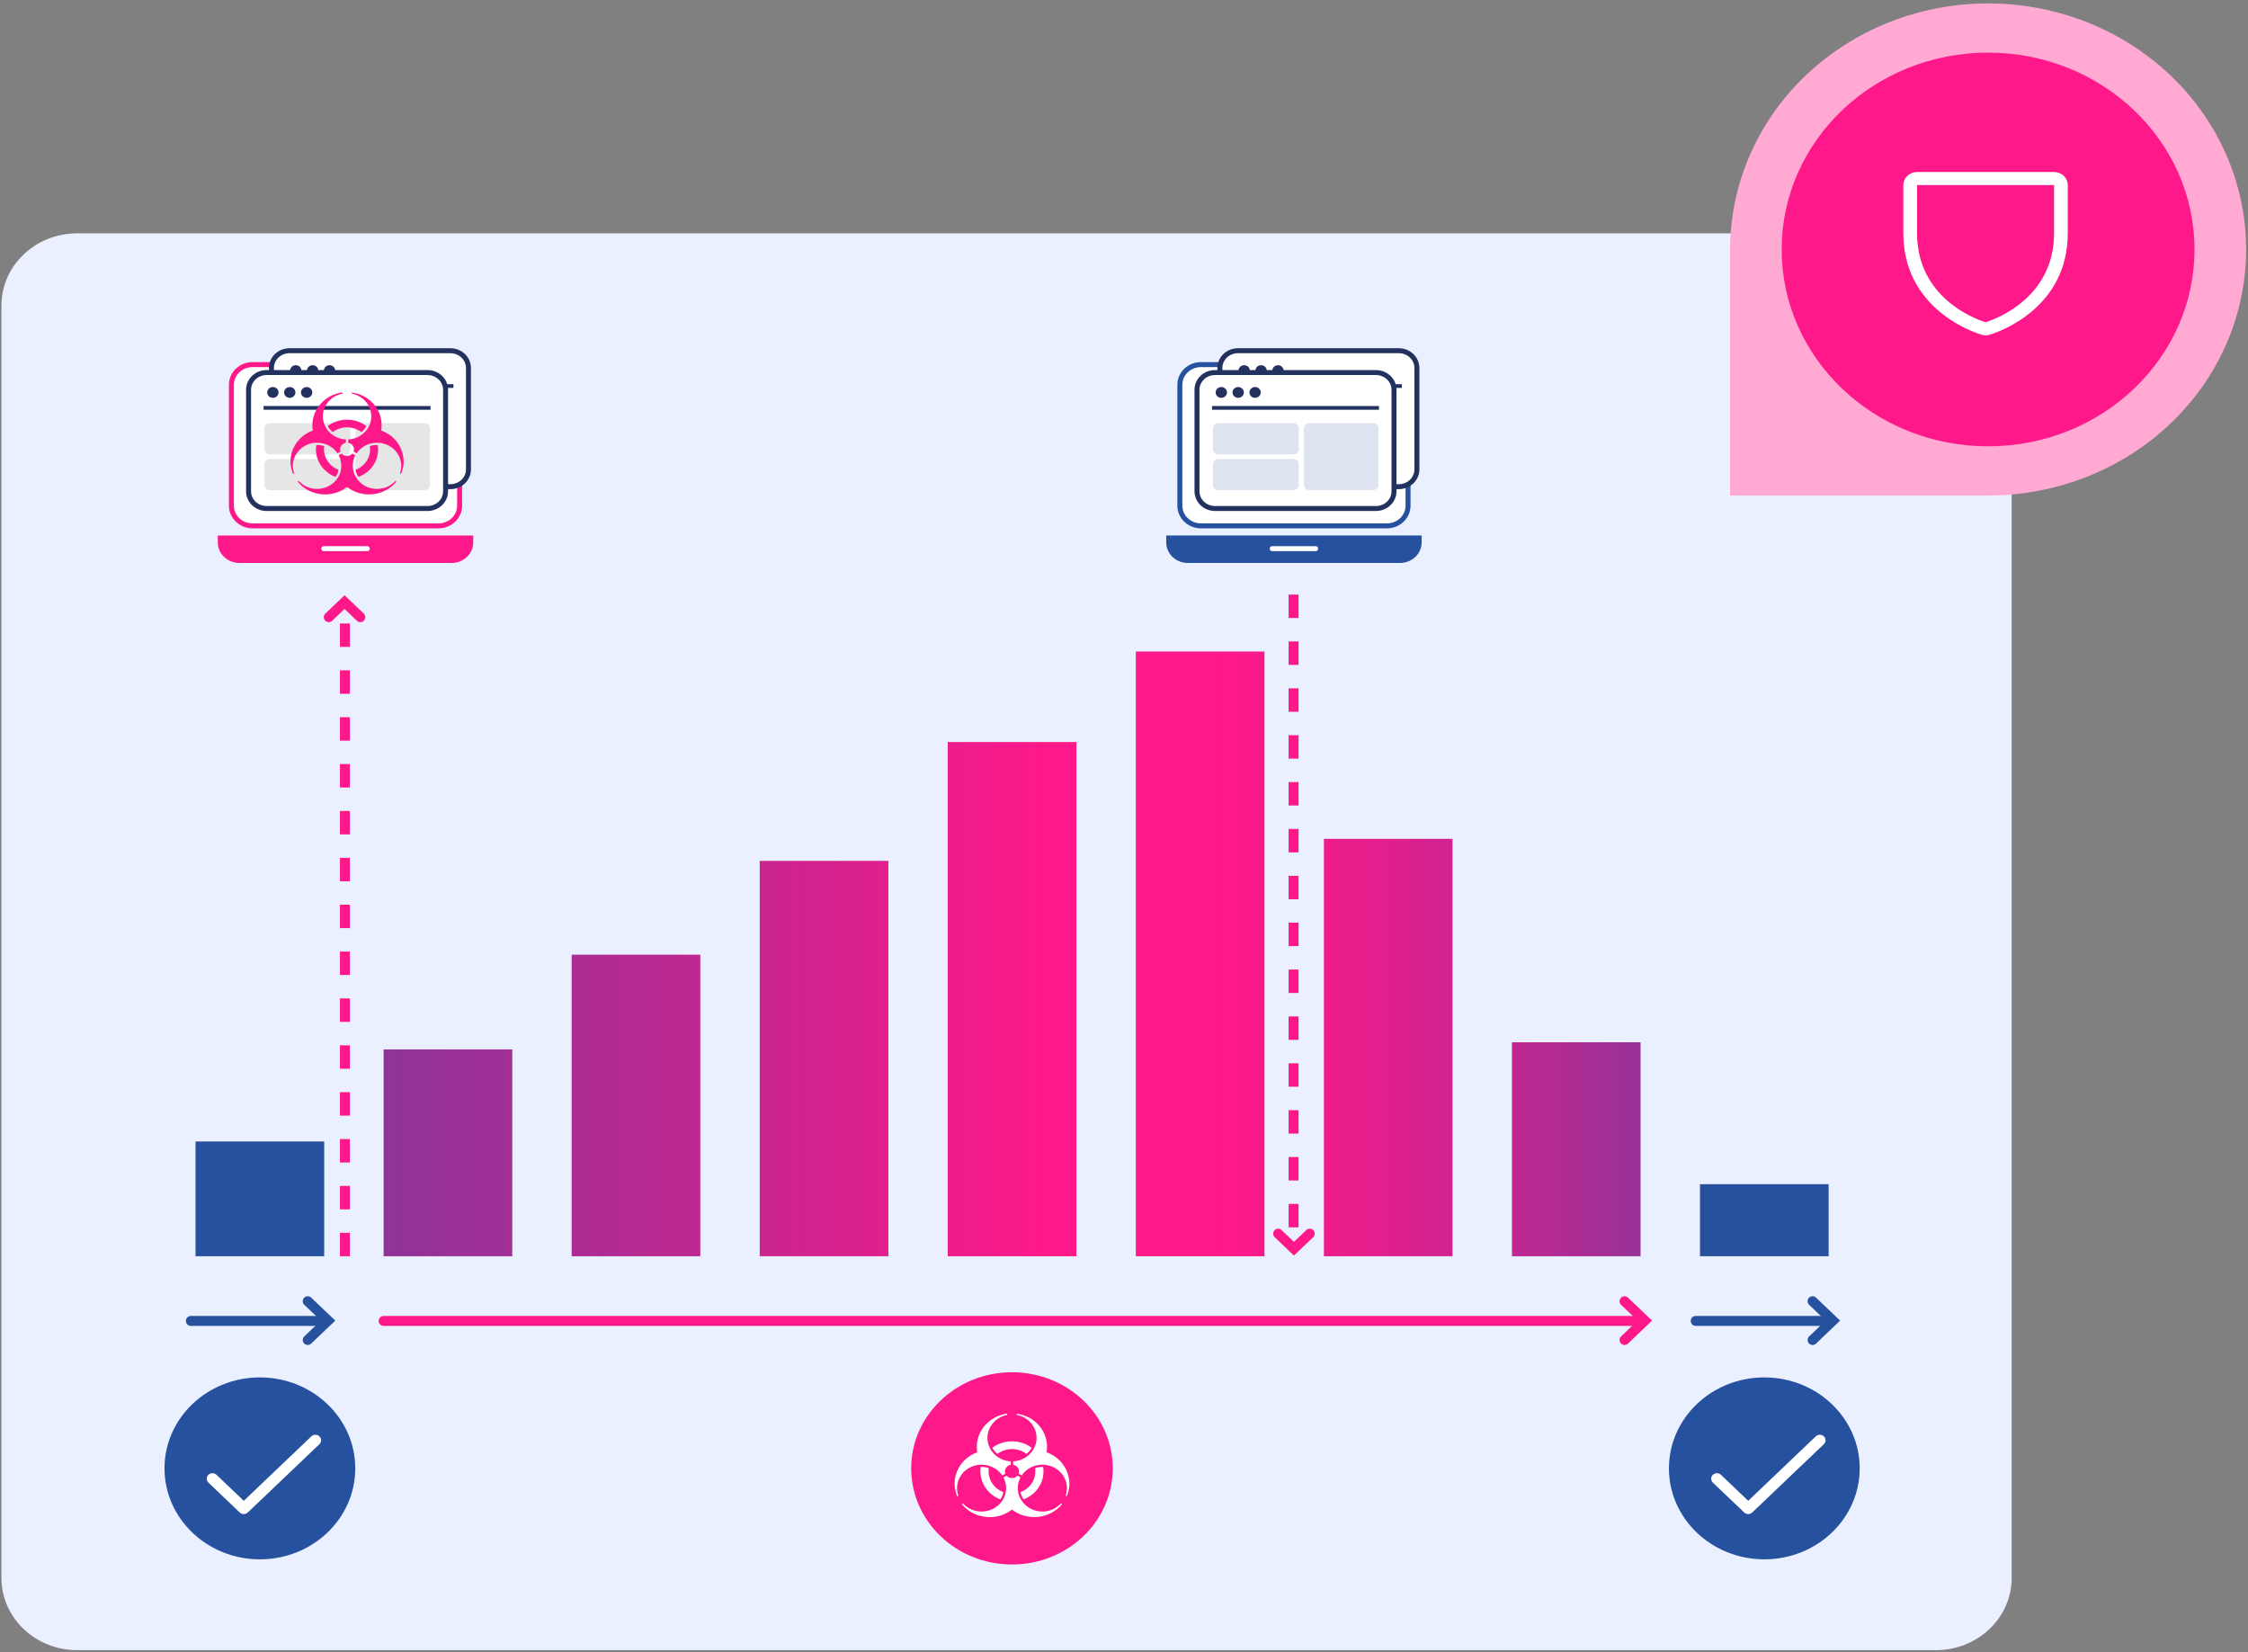<svg xmlns="http://www.w3.org/2000/svg" width="566" height="416" viewBox="0 0 566 416" fill="none"><rect x="0" y="0" width="566" height="416" fill="#808080" stroke="none"/><path d="M487.431 58.745H19.427C8.896 58.745 0.359 66.885 0.359 76.926V397.251C0.359 407.292 8.896 415.432 19.427 415.432H487.431C497.962 415.432 506.499 407.292 506.499 397.251V76.926C506.499 66.885 497.962 58.745 487.431 58.745Z" fill="#EAF0FF"></path><path d="M435.604 124.749V62.804C435.604 50.552 439.414 38.575 446.553 28.388C453.691 18.201 463.837 10.261 475.708 5.573C487.579 0.884 500.641 -0.343 513.243 2.047C525.845 4.438 537.42 10.337 546.506 19.001C555.591 27.664 561.779 38.702 564.285 50.718C566.792 62.734 565.506 75.19 560.589 86.509C555.672 97.828 547.345 107.503 536.661 114.309C525.978 121.116 513.418 124.749 500.569 124.749H435.604Z" fill="#FFA9D3"></path><path d="M500.559 112.361C529.262 112.361 552.53 90.173 552.53 62.804C552.53 35.434 529.262 13.247 500.559 13.247C471.855 13.247 448.587 35.434 448.587 62.804C448.587 90.173 471.855 112.361 500.559 112.361Z" fill="#FF1889"></path><path d="M517.174 43.304H482.67C481.755 43.304 480.877 43.651 480.23 44.268C479.583 44.885 479.22 45.721 479.22 46.594V58.678C479.22 77.105 495.57 83.218 498.844 84.257C499.544 84.483 500.302 84.483 501.001 84.257C504.278 83.218 520.624 77.105 520.624 58.678V46.594C520.624 46.161 520.535 45.734 520.362 45.334C520.189 44.935 519.934 44.572 519.614 44.267C519.294 43.961 518.913 43.719 518.495 43.554C518.076 43.388 517.627 43.303 517.174 43.304ZM517.174 58.682C517.174 74.808 502.865 80.195 499.922 81.133C497.004 80.206 482.67 74.822 482.67 58.682V46.594H517.174V58.682Z" fill="white"></path><path d="M81.627 287.373H49.235V316.26H81.627V287.373Z" fill="#25519F"></path><path d="M128.976 264.193H96.585V316.26H128.976V264.193ZM176.325 240.35H143.933V316.26H176.325V240.35ZM223.673 216.726H191.281V316.26H223.673V216.726ZM271.021 186.805H238.63V316.26H271.021V186.805ZM318.369 164.02H285.978V316.26H318.369V164.02ZM365.717 211.191H333.326V316.26H365.717L365.717 211.191ZM413.066 262.394H380.674V316.26H413.065L413.066 262.394Z" fill="url(#paint0_linear_4002_24)"></path><path d="M460.411 298.125H428.02V316.26H460.411V298.125Z" fill="#25519F"></path><path d="M254.795 393.863C268.81 393.863 280.17 383.03 280.17 369.667C280.17 356.304 268.81 345.471 254.795 345.471C240.781 345.471 229.42 356.304 229.42 369.667C229.42 383.03 240.781 393.863 254.795 393.863Z" fill="#FF1889"></path><path d="M255.095 368.76V367.898C255.987 367.857 256.859 367.632 257.651 367.237C258.442 366.842 259.134 366.288 259.678 365.612C260.523 364.597 260.98 363.338 260.976 362.042C260.99 360.665 260.497 359.327 259.585 358.26C258.672 357.193 257.396 356.464 255.979 356.2V355.923C257.15 356.057 258.28 356.422 259.296 356.995C260.313 357.571 261.198 358.334 261.901 359.241C262.603 360.148 263.108 361.18 263.385 362.276C263.659 363.369 263.703 364.503 263.515 365.612C264.836 366.085 266.019 366.854 266.963 367.853C267.908 368.853 268.587 370.055 268.942 371.357C269.454 373.13 269.321 375.016 268.565 376.708L268.301 376.564C268.587 375.772 268.692 374.931 268.61 374.097C268.527 373.263 268.259 372.456 267.823 371.729C267.129 370.561 266.038 369.654 264.729 369.159C263.421 368.663 261.975 368.608 260.629 369.003C259.23 369.405 258.027 370.272 257.24 371.446L256.453 371.015C256.542 370.782 256.576 370.534 256.554 370.287C256.532 370.04 256.453 369.801 256.324 369.586C256.194 369.372 256.017 369.187 255.805 369.044C255.592 368.901 255.35 368.804 255.095 368.76Z" fill="white"></path><path d="M252.64 371.936L253.419 371.507C253.589 371.696 253.8 371.847 254.037 371.951C254.274 372.055 254.532 372.109 254.793 372.109C255.054 372.108 255.312 372.054 255.549 371.95C255.786 371.846 255.996 371.694 256.166 371.505L256.942 371.932C256.537 372.679 256.305 373.501 256.262 374.34C256.22 375.18 256.367 376.019 256.694 376.8C257.118 377.825 257.834 378.717 258.761 379.374C259.689 380.031 260.79 380.427 261.942 380.518C262.909 380.592 263.881 380.449 264.779 380.1C265.678 379.752 266.478 379.207 267.116 378.51L267.406 378.667C266.681 379.557 265.777 380.3 264.746 380.852C263.716 381.404 262.58 381.754 261.406 381.882C260.231 382.01 259.042 381.912 257.908 381.596C256.773 381.279 255.717 380.75 254.8 380.038C253.687 380.912 252.365 381.511 250.951 381.783C249.537 382.054 248.075 381.989 246.694 381.594C244.898 381.11 243.315 380.082 242.186 378.665L242.462 378.512C243.089 379.2 243.876 379.74 244.759 380.088C245.643 380.437 246.599 380.585 247.553 380.521C248.653 380.452 249.713 380.103 250.624 379.512C251.535 378.92 252.264 378.107 252.734 377.157C253.141 376.338 253.343 375.441 253.327 374.536C253.311 373.631 253.076 372.741 252.64 371.936Z" fill="white"></path><path d="M241.291 376.561L241.022 376.709C240.564 375.669 240.333 374.55 240.344 373.422C240.355 372.293 240.607 371.179 241.084 370.146C241.553 369.113 242.234 368.181 243.088 367.404C243.943 366.628 244.952 366.023 246.056 365.625C245.809 364.203 245.951 362.745 246.467 361.39C246.983 360.035 247.856 358.83 249.002 357.891C250.29 356.798 251.895 356.102 253.605 355.896V356.203C252.763 356.36 251.965 356.683 251.262 357.151C250.559 357.619 249.965 358.222 249.52 358.921C248.789 360.059 248.485 361.401 248.658 362.725C248.83 364.05 249.47 365.28 250.47 366.213C251.547 367.228 252.979 367.827 254.491 367.895V368.76C254.236 368.804 253.993 368.901 253.781 369.044C253.569 369.187 253.392 369.372 253.263 369.587C253.134 369.801 253.055 370.04 253.033 370.287C253.01 370.534 253.045 370.782 253.133 371.015L252.351 371.445C251.877 370.739 251.249 370.139 250.51 369.684C249.772 369.229 248.939 368.931 248.069 368.809C246.733 368.602 245.363 368.832 244.181 369.461C243.33 369.898 242.601 370.522 242.054 371.282C241.502 372.044 241.146 372.918 241.013 373.835C240.881 374.752 240.976 375.686 241.291 376.561Z" fill="white"></path><path d="M246.923 369.324C247.616 369.279 248.311 369.374 248.963 369.601C248.772 370.854 249.028 372.131 249.69 373.228C250.352 374.325 251.382 375.177 252.614 375.648C252.505 376.303 252.25 376.927 251.866 377.48C250.201 376.847 248.808 375.699 247.911 374.219C247.014 372.74 246.666 371.015 246.923 369.324Z" fill="white"></path><path d="M259.744 364.49C259.42 365.073 258.987 365.594 258.465 366.027C257.42 365.239 256.127 364.809 254.795 364.809C253.462 364.81 252.169 365.239 251.124 366.027C250.603 365.595 250.169 365.074 249.845 364.492C250.49 363.997 251.214 363.604 251.989 363.329C253.277 362.866 254.668 362.729 256.028 362.933C257.387 363.136 258.668 363.673 259.744 364.49Z" fill="white"></path><path d="M256.951 375.657C258.189 375.188 259.226 374.335 259.892 373.234C260.559 372.134 260.816 370.852 260.623 369.594C261.27 369.379 261.954 369.282 262.639 369.307C262.913 371.001 262.573 372.733 261.676 374.217C260.779 375.701 259.377 376.85 257.703 377.473C257.337 376.917 257.082 376.301 256.951 375.657Z" fill="white"></path><path d="M48.056 332.548H80.678" stroke="#25519F" stroke-width="2.506" stroke-linecap="round"></path><path d="M77.478 327.586L82.598 332.467L77.478 337.349" stroke="#25519F" stroke-width="2.506" stroke-linecap="round"></path><path d="M426.945 332.548H459.568" stroke="#25519F" stroke-width="2.506" stroke-linecap="round"></path><path d="M456.37 327.586L461.49 332.467L456.37 337.349" stroke="#25519F" stroke-width="2.506" stroke-linecap="round"></path><path d="M96.586 332.552H412.222" stroke="#FF1889" stroke-width="2.506" stroke-linecap="round"></path><path d="M409.021 327.586L414.14 332.467L409.021 337.349" stroke="#FF1889" stroke-width="2.506" stroke-linecap="round"></path><path d="M86.842 316.26V156.085" stroke="#FF1889" stroke-width="2.506" stroke-dasharray="5.9 5.9"></path><path d="M82.776 155.377L86.752 151.586L90.728 155.377" stroke="#FF1889" stroke-width="2.506" stroke-linecap="round"></path><path d="M325.698 149.689V309.865" stroke="#FF1889" stroke-width="2.506" stroke-dasharray="5.9 5.9"></path><path d="M329.764 310.574L325.788 314.365L321.812 310.574" stroke="#FF1889" stroke-width="2.506" stroke-linecap="round"></path><path d="M65.434 346.769H65.434C52.171 346.769 41.42 357.021 41.42 369.667V369.667C41.42 382.313 52.171 392.565 65.434 392.565H65.434C78.696 392.565 89.447 382.313 89.447 369.667V369.667C89.447 357.021 78.696 346.769 65.434 346.769Z" fill="#25519F"></path><path d="M80.207 363.352L62.175 380.546C62.07 380.646 61.945 380.725 61.809 380.78C61.672 380.834 61.525 380.862 61.377 380.862C61.229 380.862 61.082 380.834 60.946 380.78C60.809 380.725 60.685 380.646 60.58 380.546L52.691 373.024C52.483 372.822 52.367 372.55 52.368 372.266C52.37 371.983 52.488 371.712 52.698 371.511C52.908 371.311 53.193 371.197 53.49 371.196C53.787 371.194 54.073 371.304 54.285 371.503L61.377 378.267L78.612 361.831C78.824 361.629 79.111 361.516 79.409 361.516C79.709 361.516 79.995 361.629 80.207 361.831C80.418 362.033 80.537 362.306 80.537 362.591C80.537 362.876 80.418 363.15 80.207 363.352Z" fill="white" stroke="white" stroke-width="0.626" stroke-miterlimit="10"></path><path d="M444.219 346.769H444.219C430.956 346.769 420.205 357.021 420.205 369.667V369.667C420.205 382.313 430.956 392.565 444.219 392.565H444.219C457.481 392.565 468.232 382.313 468.232 369.667V369.667C468.232 357.021 457.481 346.769 444.219 346.769Z" fill="#25519F"></path><path d="M458.994 363.352L440.962 380.546C440.857 380.646 440.732 380.725 440.596 380.78C440.459 380.834 440.312 380.862 440.164 380.862C440.016 380.862 439.869 380.834 439.733 380.78C439.596 380.725 439.472 380.646 439.367 380.546L431.478 373.024C431.27 372.822 431.154 372.55 431.155 372.266C431.157 371.983 431.275 371.712 431.485 371.511C431.696 371.311 431.98 371.197 432.277 371.196C432.574 371.194 432.86 371.304 433.073 371.503L440.164 378.267L457.399 361.831C457.611 361.629 457.898 361.516 458.197 361.516C458.496 361.516 458.783 361.629 458.994 361.831C459.205 362.033 459.324 362.306 459.324 362.591C459.324 362.876 459.206 363.15 458.994 363.352Z" fill="white" stroke="white" stroke-width="0.626" stroke-miterlimit="10"></path><path d="M110.39 91.787H63.593C60.65 91.787 58.264 94.063 58.264 96.869V127.31C58.264 130.117 60.65 132.392 63.593 132.392H110.39C113.333 132.392 115.719 130.117 115.719 127.31V96.869C115.719 94.063 113.333 91.787 110.39 91.787Z" fill="white" stroke="#FF1889" stroke-width="1.253" stroke-miterlimit="10"></path><path d="M54.839 134.815V136.558C54.839 137.237 54.979 137.909 55.251 138.536C55.524 139.163 55.923 139.732 56.426 140.212C56.929 140.692 57.527 141.073 58.184 141.332C58.842 141.592 59.547 141.726 60.258 141.726H113.729C115.167 141.726 116.545 141.181 117.561 140.212C118.578 139.243 119.149 137.929 119.149 136.558V134.815L54.839 134.815Z" fill="#FF1889"></path><path d="M81.52 138.127H92.464" stroke="white" stroke-width="1.253" stroke-linecap="round" stroke-linejoin="round"></path><path d="M72.894 88.293H113.4C114.606 88.293 115.763 88.75 116.616 89.564C117.47 90.377 117.949 91.48 117.949 92.63V118.187C117.949 119.337 117.47 120.44 116.616 121.254C115.763 122.067 114.606 122.524 113.4 122.524H72.894C71.688 122.524 70.531 122.067 69.678 121.254C68.825 120.44 68.346 119.337 68.346 118.187V92.63C68.346 91.48 68.825 90.377 69.678 89.564C70.531 88.75 71.688 88.293 72.894 88.293Z" fill="white" stroke="#22315E" stroke-width="1.253" stroke-miterlimit="10"></path><path d="M72.129 97.191H114.166" stroke="#22315E" stroke-width="0.94" stroke-miterlimit="10"></path><path d="M74.471 94.662C75.258 94.662 75.897 94.053 75.897 93.302C75.897 92.551 75.258 91.942 74.471 91.942C73.683 91.942 73.044 92.551 73.044 93.302C73.044 94.053 73.683 94.662 74.471 94.662Z" fill="#22315E"></path><path d="M78.719 94.662C79.507 94.662 80.145 94.053 80.145 93.302C80.145 92.551 79.507 91.942 78.719 91.942C77.931 91.942 77.292 92.551 77.292 93.302C77.292 94.053 77.931 94.662 78.719 94.662Z" fill="#22315E"></path><path d="M82.971 94.662C83.758 94.662 84.397 94.053 84.397 93.302C84.397 92.551 83.758 91.942 82.971 91.942C82.183 91.942 81.544 92.551 81.544 93.302C81.544 94.053 82.183 94.662 82.971 94.662Z" fill="#22315E"></path><path d="M67.132 93.79H107.637C108.844 93.79 110.001 94.247 110.854 95.06C111.707 95.874 112.186 96.977 112.186 98.127V123.683C112.186 124.834 111.707 125.937 110.854 126.75C110.001 127.564 108.844 128.021 107.637 128.021H67.132C65.925 128.021 64.768 127.564 63.915 126.75C63.062 125.937 62.583 124.834 62.583 123.683V98.127C62.583 96.977 63.062 95.874 63.915 95.06C64.768 94.247 65.925 93.79 67.132 93.79Z" fill="white" stroke="#22315E" stroke-width="1.253" stroke-miterlimit="10"></path><path d="M66.363 102.688H108.4" stroke="#22315E" stroke-width="0.94" stroke-miterlimit="10"></path><path d="M68.704 100.159C69.492 100.159 70.131 99.55 70.131 98.799C70.131 98.048 69.492 97.439 68.704 97.439C67.916 97.439 67.277 98.048 67.277 98.799C67.277 99.55 67.916 100.159 68.704 100.159Z" fill="#22315E"></path><path d="M72.955 100.159C73.743 100.159 74.382 99.55 74.382 98.799C74.382 98.048 73.743 97.439 72.955 97.439C72.167 97.439 71.528 98.048 71.528 98.799C71.528 99.55 72.167 100.159 72.955 100.159Z" fill="#22315E"></path><path d="M77.207 100.159C77.995 100.159 78.633 99.55 78.633 98.799C78.633 98.048 77.995 97.439 77.207 97.439C76.419 97.439 75.78 98.048 75.78 98.799C75.78 99.55 76.419 100.159 77.207 100.159Z" fill="#22315E"></path><path d="M86.846 106.522H67.953C67.198 106.522 66.586 107.106 66.586 107.826V113.091C66.586 113.811 67.198 114.394 67.953 114.394H86.846C87.601 114.394 88.213 113.811 88.213 113.091V107.826C88.213 107.106 87.601 106.522 86.846 106.522Z" fill="#E6E6E6"></path><path d="M86.846 115.548H67.953C67.198 115.548 66.586 116.131 66.586 116.851V122.116C66.586 122.836 67.198 123.419 67.953 123.419H86.846C87.601 123.419 88.213 122.836 88.213 122.116V116.851C88.213 116.131 87.601 115.548 86.846 115.548Z" fill="#E6E6E6"></path><path d="M106.894 106.522H90.868C90.113 106.522 89.501 107.106 89.501 107.826V122.116C89.501 122.836 90.113 123.419 90.868 123.419H106.894C107.649 123.419 108.261 122.836 108.261 122.116V107.826C108.261 107.106 107.649 106.522 106.894 106.522Z" fill="#E6E6E6"></path><path d="M87.678 111.48V110.63C88.558 110.59 89.417 110.368 90.198 109.978C90.978 109.589 91.66 109.043 92.195 108.376C93.028 107.376 93.48 106.135 93.475 104.858C93.489 103.501 93.004 102.182 92.104 101.13C91.204 100.078 89.947 99.359 88.549 99.099V98.827C89.704 98.958 90.818 99.318 91.819 99.883C92.821 100.45 93.694 101.203 94.387 102.097C95.079 102.991 95.576 104.008 95.85 105.088C96.12 106.165 96.163 107.283 95.978 108.377C97.28 108.843 98.446 109.6 99.377 110.586C100.308 111.571 100.977 112.756 101.328 114.04C101.832 115.787 101.701 117.647 100.955 119.314L100.696 119.172C100.977 118.391 101.081 117.562 101 116.74C100.918 115.919 100.654 115.123 100.224 114.406C99.54 113.255 98.465 112.361 97.175 111.872C95.886 111.384 94.46 111.33 93.134 111.719C91.754 112.115 90.569 112.97 89.793 114.127L89.017 113.702C89.105 113.473 89.139 113.228 89.117 112.985C89.095 112.742 89.017 112.506 88.889 112.294C88.762 112.083 88.587 111.9 88.378 111.759C88.169 111.619 87.93 111.523 87.678 111.48Z" fill="#FF1889"></path><path d="M85.255 114.61L86.023 114.187C86.191 114.373 86.398 114.523 86.632 114.625C86.866 114.727 87.12 114.78 87.377 114.78C87.634 114.78 87.888 114.727 88.122 114.624C88.356 114.521 88.563 114.371 88.73 114.185L89.495 114.606C89.096 115.343 88.868 116.152 88.826 116.98C88.784 117.808 88.929 118.635 89.251 119.404C89.669 120.415 90.374 121.294 91.289 121.941C92.203 122.589 93.289 122.98 94.424 123.069C95.377 123.142 96.335 123.001 97.221 122.657C98.107 122.314 98.895 121.777 99.524 121.09L99.81 121.245C99.095 122.122 98.204 122.854 97.188 123.399C96.172 123.943 95.053 124.288 93.895 124.414C92.738 124.54 91.566 124.444 90.447 124.132C89.329 123.819 88.288 123.298 87.384 122.596C86.287 123.458 84.984 124.048 83.59 124.316C82.197 124.583 80.755 124.519 79.394 124.13C77.623 123.653 76.064 122.64 74.95 121.243L75.222 121.092C75.841 121.77 76.616 122.302 77.487 122.646C78.358 122.989 79.301 123.135 80.241 123.072C81.325 123.004 82.37 122.66 83.268 122.077C84.166 121.494 84.884 120.693 85.348 119.756C85.748 118.949 85.948 118.065 85.932 117.173C85.916 116.28 85.685 115.403 85.255 114.61Z" fill="#FF1889"></path><path d="M74.069 119.169L73.805 119.315C73.353 118.29 73.126 117.187 73.136 116.075C73.147 114.962 73.395 113.864 73.866 112.846C74.328 111.828 74.999 110.909 75.841 110.143C76.683 109.378 77.678 108.781 78.766 108.39C78.523 106.988 78.662 105.55 79.171 104.215C79.68 102.88 80.54 101.692 81.67 100.766C82.939 99.689 84.521 99.003 86.207 98.799V99.103C85.378 99.257 84.591 99.575 83.898 100.037C83.204 100.498 82.62 101.092 82.181 101.781C81.46 102.903 81.161 104.225 81.331 105.531C81.501 106.837 82.131 108.049 83.118 108.969C84.178 109.969 85.59 110.56 87.081 110.627V111.479C86.829 111.523 86.59 111.619 86.381 111.759C86.172 111.9 85.997 112.083 85.87 112.294C85.742 112.506 85.665 112.742 85.643 112.985C85.621 113.228 85.655 113.473 85.742 113.702L84.972 114.127C84.504 113.431 83.885 112.838 83.157 112.39C82.429 111.942 81.608 111.648 80.75 111.528C79.433 111.324 78.083 111.55 76.918 112.17C76.079 112.601 75.36 113.217 74.821 113.966C74.277 114.716 73.926 115.578 73.795 116.482C73.665 117.386 73.759 118.306 74.069 119.169Z" fill="#FF1889"></path><path d="M79.621 112.035C80.304 111.991 80.989 112.084 81.632 112.308C81.443 113.543 81.696 114.802 82.349 115.883C83.001 116.964 84.017 117.805 85.231 118.269C85.123 118.914 84.872 119.53 84.493 120.074C82.852 119.451 81.479 118.319 80.595 116.861C79.711 115.402 79.368 113.702 79.621 112.035Z" fill="#FF1889"></path><path d="M92.26 107.27C91.941 107.845 91.513 108.359 90.999 108.786C89.969 108.008 88.695 107.585 87.381 107.585C86.068 107.585 84.793 108.008 83.763 108.786C83.249 108.359 82.822 107.846 82.503 107.272C83.138 106.784 83.852 106.397 84.616 106.126C85.885 105.669 87.257 105.535 88.597 105.736C89.937 105.936 91.199 106.465 92.26 107.27Z" fill="#FF1889"></path><path d="M89.508 118.278C90.728 117.816 91.75 116.974 92.407 115.89C93.064 114.805 93.317 113.541 93.127 112.302C93.765 112.09 94.44 111.994 95.115 112.019C95.385 113.688 95.05 115.395 94.165 116.858C93.281 118.322 91.9 119.453 90.249 120.067C89.889 119.52 89.637 118.913 89.508 118.278Z" fill="#FF1889"></path><path d="M349.189 91.787H302.392C299.448 91.787 297.062 94.063 297.062 96.869V127.31C297.062 130.117 299.448 132.392 302.392 132.392H349.189C352.132 132.392 354.518 130.117 354.518 127.31V96.869C354.518 94.063 352.132 91.787 349.189 91.787Z" fill="white" stroke="#25519F" stroke-width="1.253" stroke-miterlimit="10"></path><path d="M293.633 134.815V136.558C293.633 137.237 293.773 137.909 294.045 138.536C294.318 139.163 294.717 139.732 295.22 140.212C295.723 140.692 296.321 141.073 296.978 141.332C297.636 141.592 298.341 141.726 299.052 141.726H352.523C353.961 141.726 355.339 141.181 356.355 140.212C357.372 139.243 357.943 137.929 357.943 136.558V134.815L293.633 134.815Z" fill="#25519F"></path><path d="M320.316 138.127H331.26" stroke="white" stroke-width="1.253" stroke-linecap="round" stroke-linejoin="round"></path><path d="M311.69 88.293H352.196C353.402 88.293 354.559 88.75 355.412 89.564C356.265 90.377 356.745 91.48 356.745 92.63V118.187C356.745 119.337 356.265 120.44 355.412 121.254C354.559 122.067 353.402 122.524 352.196 122.524H311.69C311.093 122.524 310.502 122.412 309.95 122.194C309.398 121.976 308.896 121.656 308.474 121.254C308.052 120.851 307.716 120.373 307.488 119.846C307.259 119.32 307.142 118.756 307.142 118.187V92.63C307.142 92.061 307.259 91.497 307.488 90.971C307.716 90.444 308.052 89.966 308.474 89.564C308.896 89.161 309.398 88.841 309.95 88.623C310.502 88.405 311.093 88.293 311.69 88.293Z" fill="white" stroke="#22315E" stroke-width="1.253" stroke-miterlimit="10"></path><path d="M310.927 97.191H352.963" stroke="#22315E" stroke-width="0.94" stroke-miterlimit="10"></path><path d="M313.263 94.662C314.05 94.662 314.689 94.053 314.689 93.302C314.689 92.551 314.05 91.942 313.263 91.942C312.475 91.942 311.836 92.551 311.836 93.302C311.836 94.053 312.475 94.662 313.263 94.662Z" fill="#22315E"></path><path d="M317.514 94.662C318.302 94.662 318.941 94.053 318.941 93.302C318.941 92.551 318.302 91.942 317.514 91.942C316.727 91.942 316.088 92.551 316.088 93.302C316.088 94.053 316.727 94.662 317.514 94.662Z" fill="#22315E"></path><path d="M321.765 94.662C322.553 94.662 323.192 94.053 323.192 93.302C323.192 92.551 322.553 91.942 321.765 91.942C320.978 91.942 320.339 92.551 320.339 93.302C320.339 94.053 320.978 94.662 321.765 94.662Z" fill="#22315E"></path><path d="M305.927 93.79H346.432C347.03 93.79 347.621 93.902 348.173 94.12C348.725 94.338 349.226 94.658 349.649 95.06C350.071 95.463 350.406 95.941 350.635 96.468C350.863 96.994 350.981 97.558 350.981 98.127V123.683C350.981 124.834 350.502 125.937 349.649 126.75C348.796 127.564 347.639 128.021 346.432 128.021H305.927C304.72 128.021 303.563 127.564 302.71 126.75C301.857 125.937 301.378 124.834 301.378 123.683V98.127C301.378 96.977 301.857 95.874 302.71 95.06C303.563 94.247 304.72 93.79 305.927 93.79Z" fill="white" stroke="#22315E" stroke-width="1.253" stroke-miterlimit="10"></path><path d="M305.16 102.688H347.197" stroke="#22315E" stroke-width="0.94" stroke-miterlimit="10"></path><path d="M307.5 100.159C308.288 100.159 308.927 99.55 308.927 98.799C308.927 98.048 308.288 97.439 307.5 97.439C306.712 97.439 306.073 98.048 306.073 98.799C306.073 99.55 306.712 100.159 307.5 100.159Z" fill="#22315E"></path><path d="M311.748 100.159C312.536 100.159 313.175 99.55 313.175 98.799C313.175 98.048 312.536 97.439 311.748 97.439C310.96 97.439 310.321 98.048 310.321 98.799C310.321 99.55 310.96 100.159 311.748 100.159Z" fill="#22315E"></path><path d="M316 100.159C316.788 100.159 317.427 99.55 317.427 98.799C317.427 98.048 316.788 97.439 316 97.439C315.212 97.439 314.573 98.048 314.573 98.799C314.573 99.55 315.212 100.159 316 100.159Z" fill="#22315E"></path><path opacity="0.15" d="M325.638 106.522H306.745C305.99 106.522 305.378 107.106 305.378 107.826V113.091C305.378 113.811 305.99 114.394 306.745 114.394H325.638C326.393 114.394 327.005 113.811 327.005 113.091V107.826C327.005 107.106 326.393 106.522 325.638 106.522Z" fill="#25519F"></path><path opacity="0.15" d="M325.638 115.548H306.745C305.99 115.548 305.378 116.131 305.378 116.851V122.116C305.378 122.836 305.99 123.419 306.745 123.419H325.638C326.393 123.419 327.005 122.836 327.005 122.116V116.851C327.005 116.131 326.393 115.548 325.638 115.548Z" fill="#25519F"></path><path opacity="0.15" d="M345.688 106.522H329.662C328.907 106.522 328.295 107.106 328.295 107.826V122.116C328.295 122.836 328.907 123.419 329.662 123.419H345.688C346.443 123.419 347.054 122.836 347.054 122.116V107.826C347.054 107.106 346.443 106.522 345.688 106.522Z" fill="#25519F"></path><defs><linearGradient id="paint0_linear_4002_24" x1="96.585" y1="240.14" x2="413.065" y2="240.14" gradientUnits="userSpaceOnUse"><stop stop-color="#903398"></stop><stop offset="0.119" stop-color="#A42E95"></stop><stop offset="0.36" stop-color="#D7228E"></stop><stop offset="0.529" stop-color="#FF1889"></stop><stop offset="0.655" stop-color="#FF1889"></stop><stop offset="0.711" stop-color="#F71A8A"></stop><stop offset="0.797" stop-color="#E11F8D"></stop><stop offset="0.903" stop-color="#BE2892"></stop><stop offset="1" stop-color="#973297"></stop></linearGradient></defs></svg>